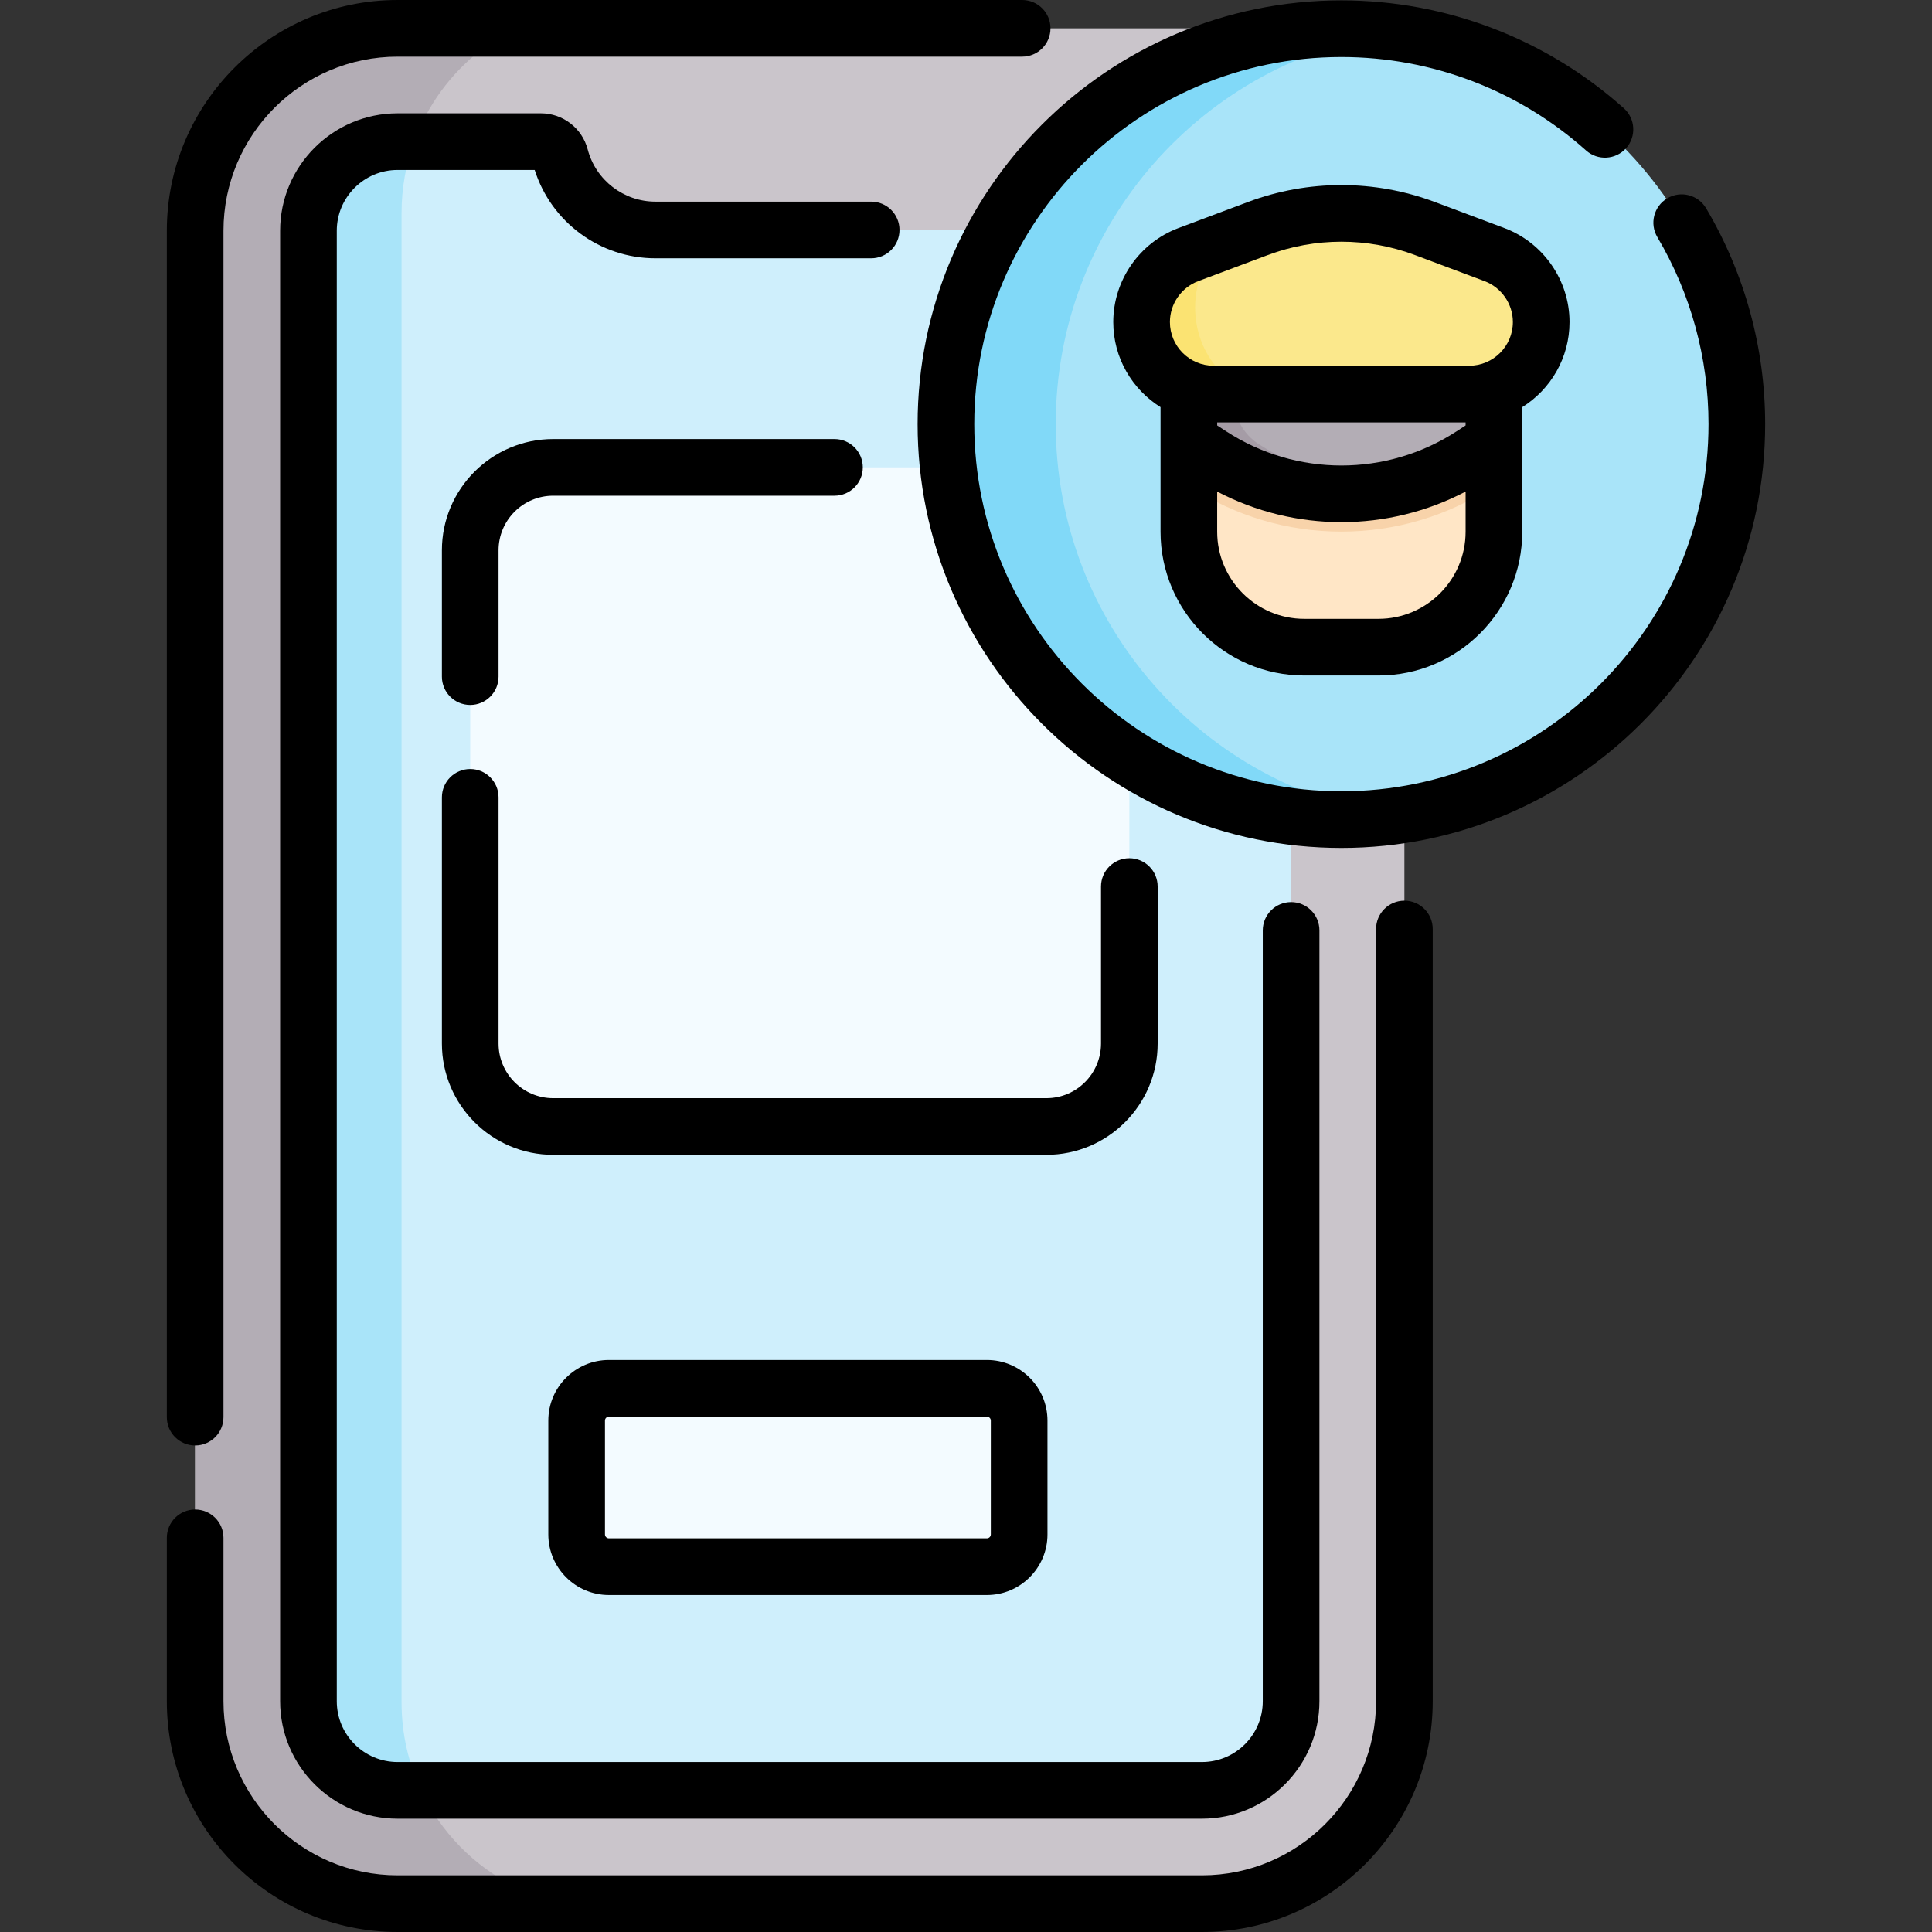 <svg id="Capa_1" enable-background="new 0 0 511.558 511.558" height="512" viewBox="0 0 511.558 511.558" width="512" xmlns="http://www.w3.org/2000/svg"><rect x="0" y="0" width="511.558" height="511.558" fill="#333333" stroke="none"/><g><g><path d="m371.859 450.455c0 29.604-23.999 53.603-53.603 53.603h-212.979c-29.604 0-53.603-23.999-53.603-53.603v-389.352c0-29.604 23.999-53.603 53.603-53.603h222.752c24.207 0 43.83 19.624 43.83 43.83z" fill="#cac5cb"/><path d="m106.324 450.76v-394.397c0-21.492 12.328-40.063 30.211-48.864h-31.258c-29.604 0-53.603 23.999-53.603 53.603v389.352c0 29.604 23.999 53.603 53.603 53.603h44.417c-24.707-4.839-43.37-26.855-43.37-53.297z" fill="#b3adb5"/><path d="m341.859 450.455c0 13.035-10.567 23.603-23.603 23.603h-212.98c-13.035 0-23.603-10.567-23.603-23.603v-389.352c0-13.035 10.567-23.603 23.603-23.603h37.94c2.413 0 4.523 1.627 5.137 3.961 3.01 11.448 13.359 19.427 25.195 19.427h168.31v389.567z" fill="#cfeffc"/><path d="m299.026 276.31c0 12.13-9.833 21.962-21.962 21.962h-130.595c-12.129 0-21.962-9.833-21.962-21.962v-130.594c0-12.129 9.833-21.962 21.962-21.962h152.557z" fill="#f3fbff"/><path d="m261.309 414.826h-100.085c-4.717 0-8.541-3.824-8.541-8.541v-30.142c0-4.717 3.824-8.541 8.541-8.541h100.085c4.717 0 8.541 3.824 8.541 8.541v30.142c0 4.717-3.824 8.541-8.541 8.541z" fill="#f3fbff"/><g id="XMLID_00000141437916432395923670000001620696616717961646_"><g><path d="m355.171 7.599c57.83 0 104.71 46.88 104.71 104.71s-46.88 104.71-104.71 104.71-104.7-46.88-104.7-104.71 46.87-104.71 104.7-104.71z" fill="#a9e4f9"/></g></g><path d="m279.541 112.309c0-52.897 39.218-96.625 90.165-103.701-4.751-.66-9.602-1.009-14.535-1.009-57.83 0-104.7 46.88-104.7 104.71s46.87 104.71 104.7 104.71c4.933 0 9.784-.349 14.535-1.009-50.948-7.077-90.165-50.804-90.165-103.701z" fill="#81d9f8"/><g><path d="m395.562 104.342v36.453c0 16.88-13.684 30.565-30.565 30.565h-19.646c-16.88 0-30.565-13.684-30.565-30.565v-36.453l15.873-18.188h51.598s13.305 18.188 13.305 18.188z" fill="#ffe6c6"/><path d="m382.258 86.153c-1.053 0-51.599 0-51.599 0l-15.873 18.188v24.31l.312.203c11.952 7.79 25.81 11.907 40.076 11.907s28.124-4.117 40.076-11.907l.312-.203v-24.31c0 .001-12.251-18.188-13.304-18.188z" fill="#f8d3aa"/><path d="m314.787 116.716 5.772 3.762c21.04 13.713 48.191 13.713 69.231 0l5.772-3.762v-32.169h-80.775z" fill="#b3adb5"/><path d="m333.43 117.699c-4.19-2.669-6.717-7.226-6.717-12.113v-21.039h-11.926v32.169l5.772 3.762c14.562 9.49 32.049 12.407 48.413 8.762-12.419-.781-24.68-4.623-35.542-11.541z" fill="#a59ca6"/><path d="m389.009 104.342h-67.668c-10.532 0-19.07-8.538-19.07-19.07 0-7.949 4.931-15.064 12.373-17.856l18.408-6.904c14.264-5.35 29.983-5.35 44.246 0l18.408 6.904c7.443 2.792 12.373 9.907 12.373 17.856 0 10.532-8.538 19.07-19.07 19.07z" fill="#fbe88c"/><path d="m316.452 81.382c0-6.759 2.658-13.008 7.039-17.285l-8.847 3.318c-7.443 2.792-12.373 9.907-12.373 17.856 0 10.532 8.538 19.07 19.07 19.07h15.654c-11.346.001-20.543-10.279-20.543-22.959z" fill="#fbe372"/></g></g><path d="m106.324 450.76v-394.397c0-6.634 1.179-12.987 3.328-18.863h-4.376c-13.035 0-23.603 10.567-23.603 23.603v389.353c0 13.035 10.567 23.603 23.603 23.603h6.225c-3.316-7.062-5.177-14.959-5.177-23.299z" fill="#a9e4f9"/><g><path d="m371.859 238.481c-4.142 0-7.5 3.358-7.5 7.5v204.474c0 25.421-20.682 46.103-46.103 46.103h-212.979c-25.421 0-46.103-20.682-46.103-46.103v-43.259c0-4.142-3.358-7.5-7.5-7.5s-7.5 3.358-7.5 7.5v43.259c0 33.692 27.411 61.103 61.103 61.103h212.979c33.692 0 61.103-27.411 61.103-61.103v-204.474c0-4.142-3.358-7.5-7.5-7.5z"/><path d="m51.674 382.733c4.142 0 7.5-3.358 7.5-7.5v-314.13c0-25.421 20.682-46.103 46.103-46.103h165.374c4.142 0 7.5-3.358 7.5-7.5s-3.358-7.5-7.5-7.5h-165.374c-33.692 0-61.103 27.411-61.103 61.103v314.13c0 4.142 3.358 7.5 7.5 7.5z"/><path d="m230.674 53.388h-57.125c-8.422 0-15.8-5.689-17.942-13.835-1.479-5.625-6.575-9.553-12.39-9.553h-37.94c-17.15 0-31.103 13.953-31.103 31.103v389.353c0 17.15 13.953 31.103 31.103 31.103h212.979c17.15 0 31.103-13.953 31.103-31.103v-204.1c0-4.142-3.358-7.5-7.5-7.5s-7.5 3.358-7.5 7.5v204.099c0 8.879-7.224 16.103-16.103 16.103h-212.979c-8.879 0-16.103-7.224-16.103-16.103v-389.352c0-8.879 7.224-16.103 16.103-16.103h36.297c4.399 13.854 17.312 23.388 31.975 23.388h57.125c4.142 0 7.5-3.358 7.5-7.5s-3.358-7.5-7.5-7.5z"/><path d="m306.526 276.31v-41.57c0-4.142-3.358-7.5-7.5-7.5s-7.5 3.358-7.5 7.5v41.57c0 7.975-6.488 14.462-14.462 14.462h-130.595c-7.975 0-14.462-6.488-14.462-14.462v-65.189c0-4.142-3.358-7.5-7.5-7.5s-7.5 3.358-7.5 7.5v65.189c0 16.246 13.217 29.462 29.462 29.462h130.595c16.246 0 29.462-13.216 29.462-29.462z"/><path d="m124.507 186.659c4.142 0 7.5-3.358 7.5-7.5v-33.443c0-7.974 6.488-14.462 14.462-14.462h74.488c4.142 0 7.5-3.358 7.5-7.5s-3.358-7.5-7.5-7.5h-74.488c-16.246 0-29.462 13.217-29.462 29.462v33.443c0 4.142 3.358 7.5 7.5 7.5z"/><path d="m261.31 360.103h-100.086c-8.845 0-16.041 7.196-16.041 16.041v30.142c0 8.845 7.196 16.041 16.041 16.041h100.086c8.845 0 16.041-7.196 16.041-16.041v-30.142c-.001-8.845-7.197-16.041-16.041-16.041zm1.04 46.183c0 .574-.467 1.041-1.041 1.041h-100.085c-.574 0-1.041-.467-1.041-1.041v-30.142c0-.574.467-1.041 1.041-1.041h100.086c.574 0 1.041.467 1.041 1.041v30.142z"/><path d="m345.352 178.86h19.646c20.989 0 38.065-17.076 38.065-38.065v-32.989c7.509-4.7 12.517-13.041 12.517-22.534 0-11.013-6.928-21.011-17.239-24.878l-18.408-6.904c-15.965-5.987-33.55-5.987-49.514 0l-18.408 6.904c-10.312 3.868-17.239 13.865-17.239 24.878 0 9.493 5.008 17.834 12.517 22.534v32.989c-.002 20.989 17.074 38.065 38.063 38.065zm42.71-66.208-2.367 1.543c-18.54 12.084-42.501 12.084-61.041 0l-2.367-1.543v-.81h65.775zm-23.064 51.208h-19.646c-12.718 0-23.065-10.347-23.065-23.065v-10.635c10.288 5.39 21.584 8.095 32.888 8.095 11.3 0 22.6-2.706 32.888-8.096v10.635c-.001 12.719-10.347 23.066-23.065 23.066zm-47.721-89.422 18.409-6.904c6.284-2.357 12.886-3.536 19.489-3.536s13.205 1.178 19.489 3.536l18.408 6.904c4.49 1.684 7.507 6.038 7.507 10.833 0 6.38-5.19 11.57-11.57 11.57h-67.668c-6.38 0-11.57-5.19-11.57-11.57 0-4.795 3.016-9.149 7.506-10.833z"/><path d="m451.735 55.133c-2.113-3.562-6.713-4.737-10.277-2.624-3.562 2.113-4.737 6.715-2.624 10.277 8.863 14.94 13.548 32.063 13.548 49.52 0 53.601-43.607 97.208-97.208 97.208s-97.208-43.607-97.208-97.208 43.607-97.208 97.208-97.208c23.942 0 46.949 8.786 64.783 24.741 3.086 2.761 7.829 2.498 10.59-.589s2.498-7.828-.589-10.59c-20.587-18.418-47.146-28.561-74.784-28.561-61.872 0-112.208 50.336-112.208 112.208s50.336 112.208 112.208 112.208 112.208-50.336 112.208-112.208c.001-20.149-5.41-39.92-15.647-57.174z"/></g></g></svg>